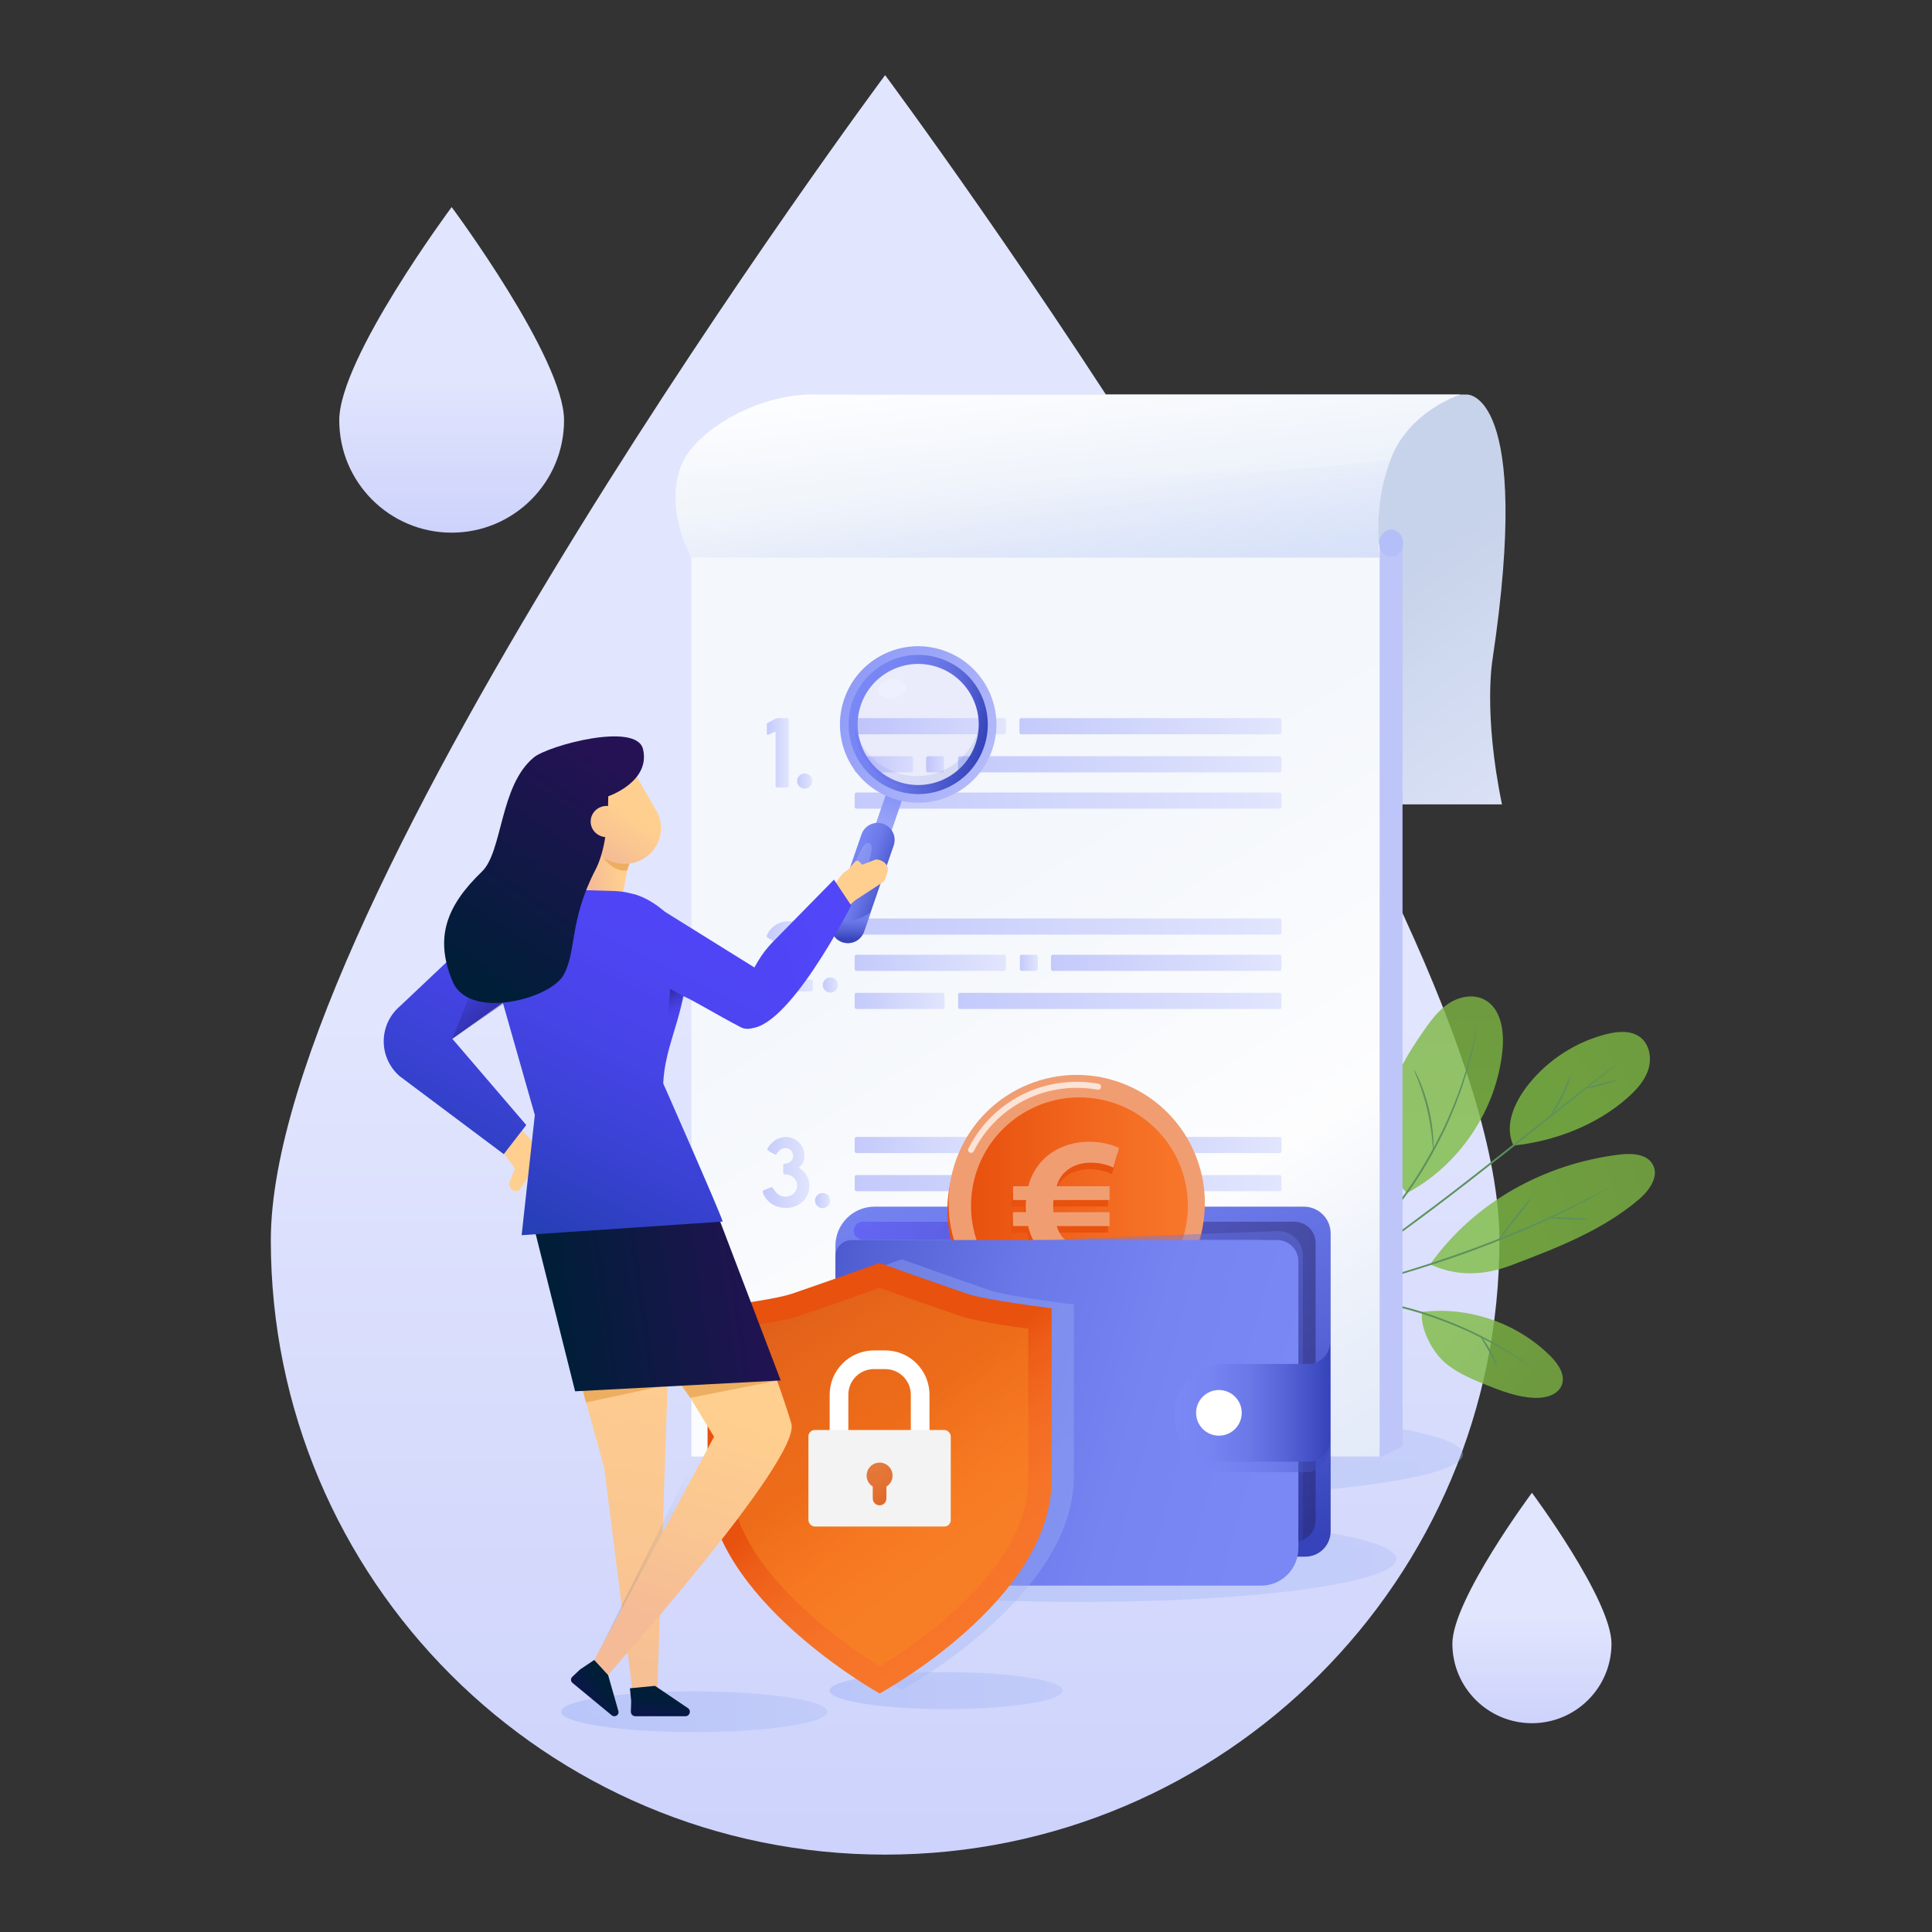 <?xml version="1.0" encoding="UTF-8"?>
<svg xmlns="http://www.w3.org/2000/svg" version="1.1" xmlns:xlink="http://www.w3.org/1999/xlink" viewBox="0 0 800 800">
  <rect x="0" y="0" width="800" height="800" fill="#333333" stroke="none"/>
  <!-- Generator: Adobe Illustrator 29.6.1, SVG Export Plug-In . SVG Version: 2.1.1 Build 9)  -->
  <defs>
    <style>
      .st0 {
        fill: url(#New_Gradient_Swatch_copy);
      }

      .st1 {
        fill: url(#Gradient_bez_nazwy_292);
      }

      .st2 {
        fill: url(#Gradient_bez_nazwy_348);
      }

      .st3 {
        fill: url(#linear-gradient2);
      }

      .st4 {
        fill: url(#linear-gradient36);
      }

      .st5 {
        fill: url(#linear-gradient39);
      }

      .st6 {
        fill: url(#linear-gradient34);
      }

      .st7 {
        fill: url(#Gradient_bez_nazwy_781);
      }

      .st8 {
        fill: #f19d72;
      }

      .st9 {
        opacity: .16;
      }

      .st9, .st10, .st11, .st12 {
        fill: #fff;
      }

      .st13 {
        fill: url(#Gradient_bez_nazwy_774);
      }

      .st13, .st14, .st15, .st16, .st17 {
        opacity: .35;
      }

      .st18 {
        fill: url(#linear-gradient10);
      }

      .st19 {
        fill: url(#linear-gradient32);
      }

      .st20 {
        fill: url(#Gradient_bez_nazwy_153);
      }

      .st21 {
        fill: url(#linear-gradient21);
      }

      .st22 {
        fill: url(#linear-gradient37);
      }

      .st23 {
        fill: url(#linear-gradient27);
      }

      .st24 {
        fill: url(#Gradient_bez_nazwy_783);
      }

      .st25 {
        fill: url(#Gradient_bez_nazwy_49);
      }

      .st26 {
        fill: url(#linear-gradient33);
      }

      .st26, .st27 {
        opacity: .44;
      }

      .st28 {
        fill: url(#linear-gradient26);
      }

      .st29 {
        fill: url(#linear-gradient1);
      }

      .st30 {
        opacity: .46;
      }

      .st31 {
        fill: url(#Gradient_bez_nazwy_78);
      }

      .st32 {
        fill: url(#linear-gradient9);
      }

      .st33 {
        fill: url(#Gradient_bez_nazwy_41);
      }

      .st34 {
        fill: url(#linear-gradient18);
      }

      .st35 {
        fill: url(#linear-gradient23);
      }

      .st36 {
        fill: url(#Gradient_bez_nazwy_26);
      }

      .st37 {
        fill: url(#Gradient_bez_nazwy_222);
      }

      .st38 {
        fill: url(#linear-gradient8);
      }

      .st39 {
        fill: url(#linear-gradient11);
      }

      .st40 {
        fill: #e8510e;
      }

      .st41 {
        fill: url(#Gradient_bez_nazwy_3481);
      }

      .st42 {
        fill: url(#Gradient_bez_nazwy_156);
      }

      .st43 {
        fill: url(#linear-gradient16);
      }

      .st44 {
        fill: url(#linear-gradient24);
      }

      .st45 {
        fill: url(#Gradient_bez_nazwy_293);
      }

      .st46 {
        fill: url(#linear-gradient30);
      }

      .st47 {
        fill: url(#linear-gradient28);
        opacity: .1;
      }

      .st48 {
        fill: url(#Gradient_bez_nazwy_9);
      }

      .st14 {
        fill: url(#Gradient_bez_nazwy_77);
      }

      .st49 {
        fill: url(#linear-gradient22);
      }

      .st50 {
        fill: url(#Gradient_bez_nazwy_3);
      }

      .st51 {
        fill: url(#Gradient_bez_nazwy_152);
        opacity: .47;
      }

      .st51, .st52 {
        isolation: isolate;
      }

      .st53 {
        fill: url(#linear-gradient29);
      }

      .st15 {
        fill: url(#Gradient_bez_nazwy_771);
      }

      .st54 {
        fill: url(#Gradient_bez_nazwy_784);
      }

      .st55 {
        fill: #bdc5f9;
      }

      .st56 {
        fill: url(#linear-gradient19);
      }

      .st57 {
        fill: url(#linear-gradient12);
      }

      .st58 {
        fill: url(#linear-gradient40);
      }

      .st59 {
        fill: url(#Gradient_bez_nazwy_291);
      }

      .st60 {
        fill: url(#linear-gradient7);
      }

      .st61 {
        fill: url(#linear-gradient20);
      }

      .st62 {
        fill: url(#linear-gradient4);
      }

      .st63 {
        fill: url(#linear-gradient31);
      }

      .st64 {
        fill: url(#Gradient_bez_nazwy_4);
      }

      .st16 {
        fill: url(#Gradient_bez_nazwy_772);
      }

      .st65 {
        fill: url(#Gradient_bez_nazwy_782);
      }

      .st66 {
        fill: url(#linear-gradient14);
      }

      .st67 {
        fill: url(#linear-gradient5);
      }

      .st68 {
        fill: #ffcf8f;
      }

      .st69 {
        fill: url(#linear-gradient3);
      }

      .st70 {
        fill: url(#linear-gradient38);
      }

      .st71 {
        fill: url(#linear-gradient25);
      }

      .st72 {
        fill: url(#Gradient_bez_nazwy_40);
      }

      .st73 {
        fill: #b4bef9;
      }

      .st74 {
        fill: url(#Gradient_bez_nazwy_31);
      }

      .st75 {
        fill: url(#Gradient_bez_nazwy_55);
        opacity: .18;
      }

      .st76 {
        fill: #7a88f6;
        opacity: .05;
      }

      .st77 {
        fill: url(#linear-gradient15);
      }

      .st78 {
        fill: url(#linear-gradient17);
      }

      .st79 {
        fill: url(#Gradient_bez_nazwy_30);
      }

      .st11 {
        opacity: .21;
      }

      .st80 {
        fill: url(#linear-gradient6);
      }

      .st12 {
        opacity: .71;
      }

      .st81 {
        fill: url(#Gradient_bez_nazwy_45);
      }

      .st27 {
        fill: url(#linear-gradient35);
      }

      .st82 {
        fill: url(#linear-gradient13);
      }

      .st83 {
        fill: #edae62;
      }

      .st84 {
        fill: url(#linear-gradient);
      }

      .st85 {
        fill: url(#Gradient_bez_nazwy_51);
      }

      .st86 {
        fill: #5c915d;
      }

      .st17 {
        fill: url(#Gradient_bez_nazwy_773);
        mix-blend-mode: multiply;
      }

      .st87 {
        fill: #f3f3f3;
      }

      .st88 {
        fill: url(#Gradient_bez_nazwy_29);
      }
    </style>
    <linearGradient id="linear-gradient" x1="366.51" y1="929.57" x2="366.51" y2="420.84" gradientUnits="userSpaceOnUse">
      <stop offset="0" stop-color="#c4cafb"/>
      <stop offset="1" stop-color="#e1e5fd"/>
    </linearGradient>
    <linearGradient id="linear-gradient1" x1="634.34" y1="734.46" x2="634.34" y2="668.59" xlink:href="#linear-gradient"/>
    <linearGradient id="linear-gradient2" x1="187.02" y1="250.12" x2="187.02" y2="157.05" xlink:href="#linear-gradient"/>
    <linearGradient id="Gradient_bez_nazwy_77" data-name="Gradient bez nazwy 77" x1="343.53" y1="700.04" x2="440.04" y2="700.04" gradientUnits="userSpaceOnUse">
      <stop offset="0" stop-color="#8ea6f2"/>
      <stop offset="1" stop-color="#a6b9f2"/>
    </linearGradient>
    <linearGradient id="Gradient_bez_nazwy_78" data-name="Gradient bez nazwy 78" x1="-7797.62" y1="3997.23" x2="-7601.69" y2="3896.85" gradientTransform="translate(1035.67 -8289.68) rotate(-114.27) scale(1 -1)" gradientUnits="userSpaceOnUse">
      <stop offset="0" stop-color="#7ebb42" stop-opacity=".8"/>
      <stop offset="0" stop-color="#7ebb42" stop-opacity=".8"/>
      <stop offset=".35" stop-color="#7cb143" stop-opacity=".8"/>
      <stop offset=".88" stop-color="#769745" stop-opacity=".8"/>
      <stop offset="1" stop-color="#759045" stop-opacity=".8"/>
    </linearGradient>
    <linearGradient id="Gradient_bez_nazwy_781" data-name="Gradient bez nazwy 78" x1="-7776.47" y1="4048.39" x2="-7632.68" y2="4052.75" xlink:href="#Gradient_bez_nazwy_78"/>
    <linearGradient id="Gradient_bez_nazwy_782" data-name="Gradient bez nazwy 78" x1="-7811.23" y1="3945.93" x2="-7770.13" y2="3696.92" xlink:href="#Gradient_bez_nazwy_78"/>
    <linearGradient id="Gradient_bez_nazwy_783" data-name="Gradient bez nazwy 78" x1="-7850.79" y1="3988.2" x2="-7880.6" y2="3749.08" xlink:href="#Gradient_bez_nazwy_78"/>
    <linearGradient id="Gradient_bez_nazwy_784" data-name="Gradient bez nazwy 78" x1="-7881.18" y1="4026.52" x2="-8017.2" y2="3959.28" xlink:href="#Gradient_bez_nazwy_78"/>
    <linearGradient id="Gradient_bez_nazwy_4" data-name="Gradient bez nazwy 4" x1="-7847.06" y1="4123.51" x2="-7839.92" y2="4029.66" gradientTransform="translate(1035.67 -8289.68) rotate(-114.27) scale(1 -1)" gradientUnits="userSpaceOnUse">
      <stop offset=".08" stop-color="#08223a"/>
      <stop offset=".29" stop-color="#07243c"/>
      <stop offset=".43" stop-color="#072d45"/>
      <stop offset=".55" stop-color="#063c55"/>
      <stop offset=".66" stop-color="#05516a"/>
      <stop offset=".76" stop-color="#046c86"/>
      <stop offset=".86" stop-color="#028da8"/>
      <stop offset=".95" stop-color="#01b4d0"/>
      <stop offset="1" stop-color="#00cce9"/>
    </linearGradient>
    <linearGradient id="Gradient_bez_nazwy_41" data-name="Gradient bez nazwy 4" x1="-7846.92" y1="4121.58" x2="-7840.05" y2="4031.32" xlink:href="#Gradient_bez_nazwy_4"/>
    <linearGradient id="Gradient_bez_nazwy_771" data-name="Gradient bez nazwy 77" x1="343.74" y1="602.18" x2="605.8" y2="602.18" xlink:href="#Gradient_bez_nazwy_77"/>
    <linearGradient id="Gradient_bez_nazwy_31" data-name="Gradient bez nazwy 31" x1="598.81" y1="3113.91" x2="469.12" y2="2931.02" gradientTransform="translate(1055.26 3332) rotate(-180)" gradientUnits="userSpaceOnUse">
      <stop offset=".39" stop-color="#c7d3ea"/>
      <stop offset="1" stop-color="#e1e6fa"/>
    </linearGradient>
    <linearGradient id="Gradient_bez_nazwy_30" data-name="Gradient bez nazwy 30" x1="446.41" y1="698.55" x2="655.32" y2="368.55" gradientTransform="translate(1055.26) rotate(-180) scale(1 -1)" gradientUnits="userSpaceOnUse">
      <stop offset="0" stop-color="#dde6f8"/>
      <stop offset=".21" stop-color="#e0e8f8"/>
      <stop offset=".42" stop-color="#ecf1fa"/>
      <stop offset=".59" stop-color="#fdfdfe"/>
      <stop offset=".94" stop-color="#f5f8fc"/>
      <stop offset="1" stop-color="#f4f7fc"/>
    </linearGradient>
    <linearGradient id="Gradient_bez_nazwy_3" data-name="Gradient bez nazwy 3" x1="608.55" y1="3108.27" x2="619.96" y2="3205.21" gradientTransform="translate(1055.26 3332) rotate(-180)" gradientUnits="userSpaceOnUse">
      <stop offset="0" stop-color="#e8eff9"/>
      <stop offset=".82" stop-color="#fff"/>
    </linearGradient>
    <linearGradient id="Gradient_bez_nazwy_152" data-name="Gradient bez nazwy 152" x1="604.48" y1="2973.01" x2="629.61" y2="3147.23" gradientTransform="translate(1055.26 3332) rotate(-180)" gradientUnits="userSpaceOnUse">
      <stop offset="0" stop-color="#4370f1" stop-opacity=".3"/>
      <stop offset=".85" stop-color="#e6eafb"/>
      <stop offset=".96" stop-color="#f3f7fc"/>
    </linearGradient>
    <linearGradient id="linear-gradient3" x1="422.71" y1="311.71" x2="431.83" y2="311.71" gradientTransform="translate(-105.17)" xlink:href="#linear-gradient"/>
    <linearGradient id="linear-gradient4" x1="435.25" y1="323.42" x2="441.5" y2="323.42" gradientTransform="translate(-105.17)" xlink:href="#linear-gradient"/>
    <linearGradient id="linear-gradient5" x1="422.14" y1="396" x2="441.74" y2="396" gradientTransform="translate(-105.17)" xlink:href="#linear-gradient"/>
    <linearGradient id="linear-gradient6" x1="445.88" y1="407.87" x2="452.13" y2="407.87" gradientTransform="translate(-105.17)" xlink:href="#linear-gradient"/>
    <linearGradient id="linear-gradient7" x1="421.02" y1="485.48" x2="440.35" y2="485.48" gradientTransform="translate(-105.17)" xlink:href="#linear-gradient"/>
    <linearGradient id="linear-gradient8" x1="442.67" y1="497.12" x2="448.92" y2="497.12" gradientTransform="translate(-105.17)" xlink:href="#linear-gradient"/>
    <linearGradient id="linear-gradient9" x1="459.09" y1="300.7" x2="521.68" y2="300.7" gradientTransform="translate(-105.17)" xlink:href="#linear-gradient"/>
    <linearGradient id="linear-gradient10" x1="527.31" y1="300.7" x2="635.78" y2="300.7" gradientTransform="translate(-105.17)" xlink:href="#linear-gradient"/>
    <linearGradient id="linear-gradient11" x1="501.89" y1="316.48" x2="635.78" y2="316.48" gradientTransform="translate(-105.17)" xlink:href="#linear-gradient"/>
    <linearGradient id="linear-gradient12" x1="459.09" y1="331.49" x2="635.78" y2="331.49" gradientTransform="translate(-105.17)" xlink:href="#linear-gradient"/>
    <linearGradient id="linear-gradient13" x1="459.09" y1="316.48" x2="483.22" y2="316.48" gradientTransform="translate(-105.17)" xlink:href="#linear-gradient"/>
    <linearGradient id="linear-gradient14" x1="488.67" y1="316.48" x2="496.09" y2="316.48" gradientTransform="translate(-105.17)" xlink:href="#linear-gradient"/>
    <linearGradient id="linear-gradient15" x1="501.89" y1="414.45" x2="635.78" y2="414.45" gradientTransform="translate(-105.17)" xlink:href="#linear-gradient"/>
    <linearGradient id="linear-gradient16" x1="459.09" y1="414.45" x2="496.26" y2="414.45" gradientTransform="translate(-105.17)" xlink:href="#linear-gradient"/>
    <linearGradient id="linear-gradient17" x1="459.09" y1="398.68" x2="521.68" y2="398.68" gradientTransform="translate(-105.17)" xlink:href="#linear-gradient"/>
    <linearGradient id="linear-gradient18" x1="459.09" y1="383.67" x2="635.78" y2="383.67" gradientTransform="translate(-105.17)" xlink:href="#linear-gradient"/>
    <linearGradient id="linear-gradient19" x1="540.36" y1="398.68" x2="635.78" y2="398.68" gradientTransform="translate(-105.17)" xlink:href="#linear-gradient"/>
    <linearGradient id="linear-gradient20" x1="527.49" y1="398.68" x2="534.91" y2="398.68" gradientTransform="translate(-105.17)" xlink:href="#linear-gradient"/>
    <linearGradient id="linear-gradient21" x1="501.89" y1="505.31" x2="635.78" y2="505.31" gradientTransform="translate(-105.17)" xlink:href="#linear-gradient"/>
    <linearGradient id="linear-gradient22" x1="459.09" y1="505.31" x2="496.26" y2="505.31" gradientTransform="translate(-105.17)" xlink:href="#linear-gradient"/>
    <linearGradient id="linear-gradient23" x1="459.09" y1="474.13" x2="521.68" y2="474.13" gradientTransform="translate(-105.17)" xlink:href="#linear-gradient"/>
    <linearGradient id="linear-gradient24" x1="459.09" y1="489.92" x2="635.78" y2="489.92" gradientTransform="translate(-105.17)" xlink:href="#linear-gradient"/>
    <linearGradient id="linear-gradient25" x1="540.36" y1="474.13" x2="635.78" y2="474.13" gradientTransform="translate(-105.17)" xlink:href="#linear-gradient"/>
    <linearGradient id="linear-gradient26" x1="527.49" y1="474.13" x2="534.91" y2="474.13" gradientTransform="translate(-105.17)" xlink:href="#linear-gradient"/>
    <linearGradient id="Gradient_bez_nazwy_26" data-name="Gradient bez nazwy 26" x1="426.84" y1="349.02" x2="335.83" y2="291.52" gradientTransform="translate(-6.04 8.31) rotate(-1.26)" gradientUnits="userSpaceOnUse">
      <stop offset="0" stop-color="#c4cafb"/>
      <stop offset="1" stop-color="#8b97f7"/>
    </linearGradient>
    <linearGradient id="linear-gradient27" x1="342.24" y1="320.58" x2="399.86" y2="320.58" gradientTransform="translate(133.9 -124.02) rotate(19.02)" gradientUnits="userSpaceOnUse">
      <stop offset="0" stop-color="#7a88f6"/>
      <stop offset=".24" stop-color="#7684f2"/>
      <stop offset=".48" stop-color="#6a78e8"/>
      <stop offset=".72" stop-color="#5663d6"/>
      <stop offset=".96" stop-color="#3a48be"/>
      <stop offset="1" stop-color="#3643ba"/>
    </linearGradient>
    <linearGradient id="linear-gradient28" x1="346.04" y1="327.19" x2="397.48" y2="327.19" gradientTransform="translate(133.9 -124.02) rotate(19.02)" gradientUnits="userSpaceOnUse">
      <stop offset="0" stop-color="#5246f9"/>
      <stop offset=".19" stop-color="#4f45f5"/>
      <stop offset=".39" stop-color="#4744e8"/>
      <stop offset=".58" stop-color="#3a42d4"/>
      <stop offset=".78" stop-color="#283fb8"/>
      <stop offset=".97" stop-color="#113c95"/>
      <stop offset="1" stop-color="#0e3c8f"/>
    </linearGradient>
    <linearGradient id="Gradient_bez_nazwy_49" data-name="Gradient bez nazwy 49" x1="370.55" y1="354.14" x2="372.65" y2="395.29" gradientTransform="translate(133.9 -124.02) rotate(19.02)" gradientUnits="userSpaceOnUse">
      <stop offset="0" stop-color="#8b97f7"/>
      <stop offset=".99" stop-color="#c4cafb"/>
    </linearGradient>
    <linearGradient id="linear-gradient29" x1="359.11" y1="389.68" x2="383.44" y2="390.58" xlink:href="#linear-gradient27"/>
    <linearGradient id="linear-gradient30" x1="369" y1="399.86" x2="373.5" y2="413.98" xlink:href="#linear-gradient27"/>
    <linearGradient id="Gradient_bez_nazwy_772" data-name="Gradient bez nazwy 77" x1="316.17" y1="645.58" x2="578.22" y2="645.58" xlink:href="#Gradient_bez_nazwy_77"/>
    <linearGradient id="linear-gradient31" x1="385.9" y1="408.39" x2="483.38" y2="660.26" gradientTransform="matrix(1,0,0,1,0,0)" xlink:href="#linear-gradient27"/>
    <linearGradient id="New_Gradient_Swatch_copy" data-name="New Gradient Swatch copy" x1="353.53" y1="572.12" x2="544.77" y2="572.12" gradientUnits="userSpaceOnUse">
      <stop offset="0" stop-color="#5246f9"/>
      <stop offset="1" stop-color="#231f5b"/>
    </linearGradient>
    <linearGradient id="linear-gradient32" x1="402.1" y1="499.33" x2="491.91" y2="499.33" gradientTransform="translate(880.22 -12) rotate(82.11)" gradientUnits="userSpaceOnUse">
      <stop offset="0" stop-color="#e8510e"/>
      <stop offset=".51" stop-color="#f1661e"/>
      <stop offset="1" stop-color="#f8772b"/>
    </linearGradient>
    <linearGradient id="linear-gradient33" x1="381.12" y1="416.68" x2="474.84" y2="658.84" gradientTransform="matrix(1,0,0,1,0,0)" xlink:href="#linear-gradient27"/>
    <linearGradient id="linear-gradient34" x1="526.49" y1="608.01" x2="285.21" y2="540.25" gradientTransform="matrix(1,0,0,1,0,0)" xlink:href="#linear-gradient27"/>
    <linearGradient id="linear-gradient35" x1="486.33" y1="583.55" x2="550.76" y2="583.55" gradientTransform="matrix(1,0,0,1,0,0)" xlink:href="#linear-gradient27"/>
    <linearGradient id="linear-gradient36" x1="486.33" y1="580.46" x2="550.76" y2="580.46" gradientTransform="matrix(1,0,0,1,0,0)" xlink:href="#linear-gradient27"/>
    <linearGradient id="linear-gradient37" x1="419.47" y1="2228.34" x2="323.18" y2="2420.93" gradientTransform="translate(1738.21 -1404.91) rotate(48.37)" xlink:href="#linear-gradient28"/>
    <linearGradient id="Gradient_bez_nazwy_773" data-name="Gradient bez nazwy 77" x1="-2.32" y1="-197.74" x2="592.79" y2="1037.32" xlink:href="#Gradient_bez_nazwy_77"/>
    <linearGradient id="Gradient_bez_nazwy_153" data-name="Gradient bez nazwy 153" x1="366.39" y1="590.38" x2="428.89" y2="671.63" gradientUnits="userSpaceOnUse">
      <stop offset="0" stop-color="#e8510e"/>
      <stop offset=".12" stop-color="#ed5d17"/>
      <stop offset=".34" stop-color="#f36b22"/>
      <stop offset=".59" stop-color="#f67429"/>
      <stop offset="1" stop-color="#f8772b"/>
    </linearGradient>
    <linearGradient id="Gradient_bez_nazwy_156" data-name="Gradient bez nazwy 156" x1="388.12" y1="625.25" x2="305.3" y2="499.2" gradientUnits="userSpaceOnUse">
      <stop offset="0" stop-color="#fa8821" stop-opacity=".5"/>
      <stop offset=".26" stop-color="#f17b1f" stop-opacity=".64"/>
      <stop offset=".8" stop-color="#db5b1b" stop-opacity=".99"/>
      <stop offset=".81" stop-color="#db5b1b"/>
    </linearGradient>
    <linearGradient id="Gradient_bez_nazwy_222" data-name="Gradient bez nazwy 222" x1="328.03" y1="537.71" x2="385.06" y2="656.07" gradientUnits="userSpaceOnUse">
      <stop offset="0" stop-color="#f48020" stop-opacity=".5"/>
      <stop offset=".25" stop-color="#ed761e" stop-opacity=".63"/>
      <stop offset=".78" stop-color="#dc5c1b" stop-opacity=".98"/>
      <stop offset=".81" stop-color="#db5b1b"/>
    </linearGradient>
    <linearGradient id="Gradient_bez_nazwy_29" data-name="Gradient bez nazwy 29" x1="244.32" y1="361.72" x2="257.17" y2="359.82" gradientUnits="userSpaceOnUse">
      <stop offset="0" stop-color="#f5bb96"/>
      <stop offset=".47" stop-color="#fac691"/>
      <stop offset="1" stop-color="#ffcf8f"/>
    </linearGradient>
    <linearGradient id="Gradient_bez_nazwy_291" data-name="Gradient bez nazwy 29" x1="248.27" y1="353.2" x2="259.56" y2="336.05" xlink:href="#Gradient_bez_nazwy_29"/>
    <linearGradient id="Gradient_bez_nazwy_774" data-name="Gradient bez nazwy 77" x1="232.36" y1="708.79" x2="342.61" y2="708.79" xlink:href="#Gradient_bez_nazwy_77"/>
    <linearGradient id="Gradient_bez_nazwy_292" data-name="Gradient bez nazwy 29" x1="846.07" y1="703.8" x2="891.86" y2="516.7" gradientTransform="translate(-664.31 75.34) rotate(-3.57)" xlink:href="#Gradient_bez_nazwy_29"/>
    <linearGradient id="Gradient_bez_nazwy_348" data-name="Gradient bez nazwy 348" x1="945.24" y1="677.71" x2="948.8" y2="661.42" gradientTransform="translate(-734.99 133.25) rotate(-5.6)" gradientUnits="userSpaceOnUse">
      <stop offset="0" stop-color="#101254"/>
      <stop offset=".77" stop-color="#001e38"/>
    </linearGradient>
    <linearGradient id="Gradient_bez_nazwy_3481" data-name="Gradient bez nazwy 348" x1="-346.21" y1="1531.09" x2="-342.62" y2="1514.65" gradientTransform="translate(1465.47 -274.5) rotate(38.56)" xlink:href="#Gradient_bez_nazwy_348"/>
    <linearGradient id="Gradient_bez_nazwy_55" data-name="Gradient bez nazwy 55" x1="231.93" y1="684.25" x2="285.96" y2="537.43" gradientUnits="userSpaceOnUse">
      <stop offset="0" stop-color="#2d346a"/>
      <stop offset=".09" stop-color="#2d366d" stop-opacity=".94"/>
      <stop offset=".22" stop-color="#2d3d78" stop-opacity=".76"/>
      <stop offset=".37" stop-color="#2d4989" stop-opacity=".47"/>
      <stop offset=".55" stop-color="#2d59a2" stop-opacity=".07"/>
      <stop offset=".57" stop-color="#2d5ca6" stop-opacity="0"/>
    </linearGradient>
    <linearGradient id="Gradient_bez_nazwy_293" data-name="Gradient bez nazwy 29" x1="1582.85" y1="623.82" x2="1547" y2="541.54" gradientTransform="translate(1763.47 -111.84) rotate(174.4) scale(1 -1)" xlink:href="#Gradient_bez_nazwy_29"/>
    <linearGradient id="Gradient_bez_nazwy_9" data-name="Gradient bez nazwy 9" x1="331.17" y1="525.41" x2="190.02" y2="545.39" gradientUnits="userSpaceOnUse">
      <stop offset=".07" stop-color="#241254"/>
      <stop offset=".72" stop-color="#001e38"/>
    </linearGradient>
    <linearGradient id="linear-gradient38" x1="246.19" y1="330.68" x2="149.9" y2="523.26" gradientTransform="matrix(1,0,0,1,0,0)" xlink:href="#linear-gradient28"/>
    <linearGradient id="Gradient_bez_nazwy_51" data-name="Gradient bez nazwy 51" x1="-54.55" y1="551.93" x2="-92.6" y2="523.19" gradientTransform="translate(349.45 -113.12) rotate(7.6)" gradientUnits="userSpaceOnUse">
      <stop offset=".08" stop-color="#1b1464"/>
      <stop offset=".1" stop-color="#1b1464" stop-opacity=".6"/>
      <stop offset=".31" stop-color="#1b1464" stop-opacity=".48"/>
      <stop offset=".34" stop-color="#1b1464" stop-opacity=".44"/>
      <stop offset=".58" stop-color="#1b1464" stop-opacity=".2"/>
      <stop offset=".81" stop-color="#1b1464" stop-opacity=".05"/>
      <stop offset="1" stop-color="#1b1464" stop-opacity="0"/>
    </linearGradient>
    <linearGradient id="linear-gradient39" x1="296.67" y1="355.92" x2="200.38" y2="548.5" gradientTransform="matrix(1,0,0,1,0,0)" xlink:href="#linear-gradient28"/>
    <linearGradient id="Gradient_bez_nazwy_45" data-name="Gradient bez nazwy 45" x1="264.21" y1="399.83" x2="276.08" y2="422.98" gradientUnits="userSpaceOnUse">
      <stop offset=".02" stop-color="#1b1464"/>
      <stop offset=".27" stop-color="#1b1464"/>
      <stop offset=".3" stop-color="#1b1464" stop-opacity=".9"/>
      <stop offset=".37" stop-color="#1b1464" stop-opacity=".73"/>
      <stop offset=".46" stop-color="#1b1464" stop-opacity=".63"/>
      <stop offset=".56" stop-color="#1b1464" stop-opacity=".6"/>
      <stop offset=".63" stop-color="#1b1464" stop-opacity=".44"/>
      <stop offset=".77" stop-color="#1b1464" stop-opacity=".2"/>
      <stop offset=".89" stop-color="#1b1464" stop-opacity=".05"/>
      <stop offset="1" stop-color="#1b1464" stop-opacity="0"/>
    </linearGradient>
    <linearGradient id="linear-gradient40" x1="304.59" y1="359.91" x2="208.41" y2="552.28" gradientTransform="matrix(1,0,0,1,0,0)" xlink:href="#linear-gradient28"/>
    <linearGradient id="Gradient_bez_nazwy_40" data-name="Gradient bez nazwy 40" x1="260.63" y1="308.82" x2="170" y2="441.68" gradientUnits="userSpaceOnUse">
      <stop offset=".07" stop-color="#241254"/>
      <stop offset=".72" stop-color="#001e38"/>
      <stop offset=".84" stop-color="#001e38"/>
    </linearGradient>
  </defs>
  <g class="st52">
    <g id="Warstwa_1">
      <path class="st84" d="M620.88,513.59c0,140.48-113.88,254.37-254.37,254.37s-254.37-113.88-254.37-254.37S366.51,31.11,366.51,31.11c0,0,254.37,342,254.37,482.48Z"/>
      <path class="st29" d="M667.28,680.6c0,18.19-14.75,32.94-32.94,32.94s-32.94-14.75-32.94-32.94,32.94-62.47,32.94-62.47c0,0,32.94,44.28,32.94,62.47Z"/>
      <path class="st3" d="M233.56,174.02c0,25.7-20.84,46.54-46.54,46.54s-46.54-20.84-46.54-46.54,46.54-88.27,46.54-88.27c0,0,46.54,62.57,46.54,88.27Z"/>
      <ellipse class="st14" cx="391.79" cy="700.04" rx="48.26" ry="7.66"/>
      <g>
        <g>
          <path class="st31" d="M582.54,494.05c-8.23-8.67-11.07-23.54-8.62-35.24,2.46-11.7,8.81-22.19,15.62-32.01,2.91-4.19,6.01-8.41,10.26-11.23,4.25-2.83,9.91-4.04,14.51-1.83,7.15,3.43,8.61,12.97,7.86,20.87-2.33,24.71-17.73,47.8-39.64,59.45"/>
          <path class="st7" d="M552.93,494.11c-10.94-2.5-19.36-11.48-24.44-21.49-5.08-10.01-6.81-21.38-7.45-32.58-.23-4.06-.12-8.68,2.86-11.45,2.26-2.1,5.71-2.54,8.68-1.74,2.98.8,5.54,2.69,7.81,4.78,8.24,7.6,13.29,18.28,15.18,29.33,1.9,11.05.06,22.28-2.65,33.15"/>
          <path class="st65" d="M626.69,474.33c-4.01-8.44.54-18.25,6.4-25.53,8.11-10.08,19.57-17.43,32.12-20.59,4.7-1.18,10.14-1.65,13.99,1.3,3.91,3,4.83,8.78,3.3,13.47-1.53,4.69-5.04,8.45-8.73,11.71-12.73,11.24-30.18,17.92-47.08,19.65"/>
          <path class="st24" d="M592.19,523.55c18.17-25.67,47.32-41.73,78.54-45.48,5.06-.61,11.33-.27,13.71,4.24,2.64,4.99-1.63,10.8-5.94,14.45-15.12,12.81-34.05,20.07-52.58,27.1-11.42,4.33-22.63,4.8-33.73-.31"/>
          <path class="st54" d="M588.84,543.24c19.3-2.37,39.54,4.62,53.26,18.39,3.19,3.2,6.23,7.73,4.58,11.94-1.62,4.13-6.85,5.44-11.28,5.26-7.16-.29-13.99-2.92-20.62-5.62-6.03-2.46-12.16-5.07-16.99-9.44-4.83-4.37-9.94-14.09-8.94-20.52"/>
          <path class="st86" d="M611.74,424.56s-.05.12-.11.36c-.07.28-.15.63-.25,1.06-.22.99-.52,2.35-.9,4.07-.19.89-.4,1.87-.63,2.94-.26,1.07-.59,2.22-.92,3.46-.69,2.47-1.35,5.33-2.42,8.38-.5,1.54-1.02,3.15-1.57,4.83-.55,1.68-1.27,3.37-1.93,5.15-1.28,3.58-2.99,7.27-4.71,11.18-3.67,7.72-8.18,15.98-13.66,24.18-5.56,8.16-11.53,15.44-17.31,21.73-2.98,3.06-5.76,6.03-8.6,8.56-1.4,1.28-2.71,2.58-4.05,3.72-1.35,1.13-2.65,2.22-3.89,3.26-2.43,2.14-4.83,3.81-6.87,5.38-1.03.77-1.97,1.51-2.87,2.15-.91.61-1.74,1.18-2.49,1.69-1.45,1-2.6,1.79-3.44,2.36-.36.26-.65.46-.88.63-.2.15-.29.23-.29.24,0,.01.12-.05.33-.17.25-.15.55-.34.92-.57.85-.55,2.03-1.3,3.52-2.25.77-.5,1.61-1.04,2.53-1.64.91-.62,1.86-1.35,2.91-2.1,2.06-1.54,4.49-3.19,6.96-5.31,1.25-1.03,2.57-2.11,3.93-3.23,1.36-1.13,2.68-2.42,4.1-3.7,2.87-2.52,5.68-5.48,8.68-8.54,5.84-6.29,11.85-13.59,17.43-21.78,5.5-8.24,10.02-16.55,13.67-24.31,1.71-3.93,3.41-7.64,4.67-11.25.65-1.79,1.35-3.5,1.9-5.18.53-1.69,1.04-3.31,1.53-4.86,1.04-3.07,1.66-5.95,2.32-8.44.31-1.25.63-2.41.86-3.48.21-1.08.4-2.07.57-2.96.32-1.74.58-3.11.77-4.1.07-.43.13-.79.18-1.07.04-.24.05-.37.04-.37Z"/>
          <path class="st86" d="M534.55,436.23s.19.33.62.92c.41.6,1.09,1.43,1.85,2.57,1.59,2.24,3.75,5.59,6.03,9.93,4.57,8.63,9.22,21.73,9.65,36.74.44,15.01-3.42,28.37-7.49,37.25-2.02,4.47-3.98,7.94-5.43,10.27-.69,1.19-1.32,2.05-1.69,2.67-.39.61-.58.94-.56.96.02.02.26-.28.69-.87.42-.59,1.08-1.44,1.82-2.6,1.54-2.29,3.58-5.73,5.67-10.21,4.21-8.88,8.2-22.33,7.75-37.49-.44-15.15-5.21-28.35-9.94-36.96-2.35-4.34-4.59-7.66-6.26-9.86-.8-1.12-1.52-1.92-1.97-2.49-.46-.56-.71-.84-.73-.83Z"/>
          <path class="st86" d="M671.59,438.97s-.13.07-.36.23c-.26.19-.59.43-1.01.73-.92.69-2.2,1.65-3.82,2.87-3.32,2.5-8.07,6.18-13.92,10.75-11.72,9.13-27.74,21.95-45.63,35.85-8.96,6.94-17.57,13.44-25.48,19.27-7.93,5.79-15.12,10.93-21.26,15.1-3.04,2.13-5.85,3.96-8.3,5.6-2.44,1.65-4.57,3.04-6.32,4.15-1.7,1.11-3.04,1.99-4,2.61-.42.29-.76.52-1.03.7-.23.16-.34.25-.34.26,0,.01.14-.05.38-.19.28-.16.63-.37,1.07-.63.98-.6,2.35-1.43,4.08-2.49,1.77-1.08,3.93-2.43,6.4-4.05,2.47-1.61,5.31-3.42,8.37-5.52,6.18-4.12,13.42-9.22,21.37-14.98,7.93-5.8,16.56-12.29,25.53-19.23,17.9-13.9,33.87-26.79,45.5-36.03,5.78-4.59,10.48-8.32,13.77-10.94,1.59-1.27,2.84-2.27,3.74-2.98.4-.33.71-.59.96-.79.21-.18.32-.28.31-.29Z"/>
          <path class="st86" d="M542.59,537.27s.12,0,.34-.04c.27-.05.59-.12.98-.2.92-.2,2.18-.48,3.76-.84,3.27-.73,7.98-1.87,13.77-3.37,11.59-2.99,27.52-7.51,44.74-13.64,8.6-3.09,16.7-6.3,23.99-9.39,7.27-3.14,13.75-6.13,19.1-8.82,2.7-1.3,5.08-2.59,7.19-3.68,2.12-1.09,3.91-2.08,5.36-2.91,1.41-.8,2.53-1.44,3.35-1.9.35-.21.63-.37.86-.51.19-.12.29-.19.28-.2,0-.01-.11.03-.32.13-.24.12-.54.27-.9.45-.84.44-1.98,1.03-3.42,1.78-1.48.79-3.29,1.74-5.42,2.79-2.13,1.06-4.52,2.31-7.23,3.58-5.38,2.62-11.86,5.56-19.14,8.66-7.29,3.05-15.38,6.24-23.98,9.32-17.19,6.12-33.08,10.72-44.63,13.84-5.78,1.56-10.46,2.78-13.71,3.6-1.57.41-2.82.73-3.73.97-.39.11-.7.2-.97.27-.22.07-.33.11-.32.12Z"/>
          <path class="st86" d="M538.96,537.61s.36.02,1.02,0c.74-.04,1.71-.1,2.92-.16.64-.04,1.34-.08,2.1-.13.78,0,1.61,0,2.51,0,.9,0,1.87-.01,2.88-.02,1.02,0,2.1.09,3.23.14,1.13.06,2.32.12,3.55.18,1.23.13,2.51.26,3.83.4,2.66.2,5.45.76,8.42,1.17,5.89,1.09,12.3,2.6,18.91,4.63,6.59,2.09,12.73,4.49,18.23,6.89,2.7,1.29,5.32,2.41,7.67,3.68,1.18.61,2.33,1.2,3.43,1.76,1.08.61,2.11,1.19,3.1,1.74,1.99,1.08,3.74,2.16,5.26,3.11,1.54.93,2.86,1.76,3.9,2.48,1.01.66,1.82,1.2,2.44,1.61.56.36.87.54.88.52.02-.02-.26-.24-.79-.64-.6-.44-1.39-1.01-2.36-1.73-1.02-.76-2.31-1.63-3.84-2.59-1.51-.99-3.24-2.1-5.22-3.22-.99-.57-2.02-1.17-3.09-1.79-1.1-.58-2.24-1.18-3.42-1.81-2.34-1.29-4.97-2.44-7.67-3.75-5.5-2.44-11.66-4.87-18.28-6.97-6.64-2.04-13.09-3.54-19.02-4.6-2.98-.4-5.8-.93-8.47-1.11-1.33-.12-2.62-.24-3.86-.36-1.24-.05-2.43-.09-3.57-.14-1.14-.03-2.22-.11-3.24-.08-1.02.03-1.99.05-2.9.08-.9.03-1.74.05-2.52.07-.76.07-1.47.14-2.11.19-1.2.13-2.17.23-2.91.31-.66.08-1.01.13-1.01.16Z"/>
          <path class="st86" d="M585.5,442.88c-.11.05.69,1.81,1.8,4.71,1.12,2.9,2.51,6.96,3.62,11.56,1.1,4.6,1.71,8.85,2.03,11.94.32,3.09.42,5.01.53,5.01.05,0,.08-.48.1-1.36.02-.87-.01-2.14-.11-3.7-.19-3.12-.72-7.43-1.83-12.07-1.12-4.65-2.6-8.72-3.86-11.59-.63-1.43-1.17-2.57-1.59-3.34-.41-.77-.66-1.19-.71-1.16Z"/>
          <path class="st86" d="M527.04,456.05c-.01.25,5.46-.24,11.71,1.91,6.28,2.07,10.34,5.77,10.48,5.56.06-.06-.87-1.06-2.64-2.36-1.76-1.3-4.42-2.83-7.61-3.91-3.19-1.07-6.23-1.46-8.42-1.49-2.2-.03-3.54.2-3.53.29Z"/>
          <path class="st86" d="M650.35,445.41c-.21-.07-1.65,3.8-3.93,8.34-2.26,4.55-4.48,8.03-4.3,8.15.16.11,2.68-3.21,4.97-7.82,2.3-4.59,3.44-8.62,3.26-8.67Z"/>
          <path class="st86" d="M669.46,447.35c-.05-.2-2.89.36-6.33,1.26-3.44.9-6.19,1.79-6.14,1.99.05.2,2.89-.36,6.33-1.26,3.44-.9,6.19-1.79,6.14-1.99Z"/>
          <path class="st86" d="M634.16,495.96c-.16-.13-3.31,3.58-7.03,8.29-3.72,4.71-6.6,8.62-6.44,8.75.16.13,3.31-3.58,7.03-8.29,3.72-4.7,6.6-8.62,6.44-8.75Z"/>
          <path class="st86" d="M657.6,504.85c0-.21-3.62-.51-8.1-.69-4.48-.17-8.12-.14-8.13.07,0,.21,3.62.51,8.1.69,4.48.17,8.12.14,8.12-.07Z"/>
          <path class="st86" d="M613.1,553.51c-.18.13,1.69,2.76,3.55,6.25,1.88,3.48,3.06,6.48,3.27,6.4.19-.06-.69-3.22-2.61-6.76-1.9-3.55-4.06-6.02-4.21-5.89Z"/>
        </g>
        <g>
          <path class="st64" d="M552.43,550.49l-36.26,10.48c-2.4.69-4.7-.06-5.48-1.78l-6.5-14.41c-.79-1.76.22-4.02,2.39-5.35l32.03-19.55,13.8,30.61Z"/>
          <polygon class="st33" points="540.65 553.89 528.22 526.33 538.63 519.87 552.43 550.49 540.65 553.89"/>
        </g>
      </g>
      <ellipse class="st15" cx="474.77" cy="602.18" rx="131.03" ry="17.73"/>
      <g>
        <path class="st74" d="M607.4,163.37s27.28-1.53,10.62,109.69c0,0-3.93,21.99,3.92,60.02h-277.64s9.04-169.7,9.04-169.7h254.06Z"/>
        <polygon class="st55" points="580.76 225.1 580.76 598.95 571.99 603.12 290.9 603.12 290.9 225.1 580.76 225.1"/>
        <rect class="st79" x="286.29" y="225.1" width="284.99" height="378.02"/>
        <path class="st50" d="M286.29,230.9h284.99c-1.58-18.16.41-29.77,4.6-40.83,7.63-20.09,28.94-26.71,28.94-26.71h-268.77c-22.94,0-49.76,15.54-54.61,31-.18.58-.35,1.16-.49,1.74-4.6,17.68,5.14,34.47,5.33,34.79h0Z"/>
        <path class="st51" d="M286.29,230.9h284.99c-1.58-18.16.8-31.35,4.6-40.83-29.12,4.49-86.5,7.38-163.71,8.85-53.71,1.02-104.18-.25-131.22-2.82-4.6,17.68,5.14,34.47,5.33,34.79h0Z"/>
        <ellipse class="st73" cx="576.04" cy="224.93" rx="4.96" ry="5.63"/>
      </g>
      <g>
        <g>
          <path class="st69" d="M325.84,326.05h-3.93c-.51,0-.77-.25-.77-.75v-22.43l-2.94,1.37c-.12.04-.21.06-.29.06-.19,0-.31-.1-.35-.31l-.02-3.85c-.04-.45.12-.74.48-.87l2.73-1.45c.6-.31,1.16-.47,1.66-.47h3.65c.39,0,.58.23.58.67v27.23c0,.53-.27.79-.81.79h0Z"/>
          <path class="st62" d="M333.19,326.54c-.86,0-1.59-.31-2.19-.93-.62-.59-.93-1.32-.93-2.19s.31-1.6.93-2.22c.58-.6,1.31-.91,2.19-.91s1.64.3,2.24.91.89,1.33.89,2.22-.3,1.59-.89,2.19-1.37.93-2.24.93Z"/>
        </g>
        <g>
          <path class="st67" d="M317.92,410.51c-.25,0-.47-.09-.66-.28s-.29-.41-.29-.67v-2.21c0-.17.05-.33.14-.5l12.35-13.05c1.02-1.06,1.53-2.13,1.53-3.21,0-1.25-.46-2.28-1.37-3.09-.88-.77-2.02-1.16-3.42-1.16-1.91.14-3.43,1.12-4.56,2.92-.22.3-.47.44-.75.44-.18,0-.47-.09-.85-.27l-2.16-1.1c-.24-.13-.38-.33-.41-.6,0-.21.12-.56.35-1.05.17-.33.37-.68.6-1.05.97-1.31,2.12-2.32,3.44-3.02,1.46-.76,2.97-1.14,4.54-1.14,1.25,0,2.46.21,3.64.63,1.17.42,2.21,1.02,3.11,1.79,1.97,1.7,3,3.84,3.07,6.42-.02,2.18-.77,4.11-2.24,5.8-.75.84-1.58,1.72-2.49,2.63l-3.46,3.5-1.76,1.78-1.6,1.6c.41-.01,1.33-.02,2.77-.02s2.35,0,2.74.02h1.6c2.02,0,3.33,0,3.91-.02.27,0,.49.08.66.23.17.16.25.37.25.64v3.07c0,.25-.09.47-.26.66-.17.19-.39.29-.65.29h-2.59c-2.8,0-4.89,0-6.28-.02h-2.59c-2.8,0-4.89,0-6.28.02h.01Z"/>
          <path class="st80" d="M343.82,411c-.86,0-1.59-.31-2.19-.93-.62-.59-.93-1.32-.93-2.19s.31-1.6.93-2.22c.58-.6,1.31-.91,2.19-.91s1.64.3,2.24.91c.6.6.89,1.33.89,2.22s-.3,1.59-.89,2.19-1.37.93-2.24.93Z"/>
        </g>
        <g>
          <path class="st60" d="M325.55,500.17c-2.06,0-3.84-.41-5.32-1.24-1.28-.7-2.38-1.7-3.31-3.02-.54-.82-.87-1.53-.99-2.11-.07-.1-.09-.21-.09-.33,0-.3.14-.5.42-.62l1.14-.48c.35-.17.72-.32,1.12-.47.01,0,.07-.02.17-.08s.21-.1.34-.14.23-.07.32-.07c.1,0,.2.02.3.05.09.03.17.07.23.11.06.04.12.09.19.17s.12.13.14.16.05.09.11.19l.1.16c1.23,2.04,2.79,3.05,4.7,3.05,1.37,0,2.52-.41,3.46-1.24.98-.88,1.47-2.01,1.47-3.4,0-1.25-.46-2.32-1.37-3.21-.91-.89-2.07-1.33-3.48-1.33-.58,0-.87-.26-.87-.79v-2.9c0-.56.3-.83.89-.83.9,0,1.67-.33,2.32-1,.58-.62.87-1.33.87-2.13,0-.86-.28-1.62-.85-2.26-.59-.66-1.38-.99-2.36-.99-.59,0-1.15.14-1.68.41-.62.34-1.21.93-1.78,1.8-.19.3-.4.44-.6.44-.26,0-.56-.12-.89-.35l-.5-.27c-.66-.33-1.21-.68-1.65-1.02-.23-.19-.35-.36-.35-.5,0-.22.07-.44.21-.66.91-1.39,1.95-2.46,3.11-3.21,1.3-.84,2.73-1.26,4.29-1.26,2.09,0,3.9.74,5.43,2.21,1.52,1.52,2.28,3.31,2.28,5.37,0,1.15-.14,2.06-.42,2.73-.35.82-.99,1.63-1.93,2.42,1.39.86,2.45,1.86,3.17,2.98.85,1.3,1.28,2.79,1.28,4.45,0,2.58-.93,4.76-2.8,6.56-.89.85-1.93,1.51-3.1,1.97-1.18.47-2.42.7-3.72.7h0Z"/>
          <path class="st38" d="M340.61,500.25c-.86,0-1.59-.31-2.19-.93-.62-.59-.93-1.32-.93-2.19s.31-1.6.93-2.22c.58-.6,1.31-.91,2.19-.91s1.64.3,2.24.91c.59.59.89,1.33.89,2.22s-.3,1.59-.89,2.19c-.59.59-1.37.93-2.24.93Z"/>
        </g>
        <g>
          <path class="st32" d="M354.56,297.37h61.29c.36,0,.65.37.65.83v5.02c0,.46-.29.83-.65.83h-61.29c-.36,0-.65-.37-.65-.83v-5.02c0-.46.29-.83.65-.83Z"/>
          <path class="st18" d="M422.78,297.37h107.17c.36,0,.65.37.65.83v5.02c0,.46-.29.83-.65.83h-107.17c-.36,0-.65-.37-.65-.83v-5.02c0-.46.29-.83.65-.83Z"/>
          <path class="st39" d="M397.37,313.14h132.59c.36,0,.65.37.65.83v5.02c0,.46-.29.83-.65.83h-132.59c-.36,0-.65-.37-.65-.83v-5.02c0-.46.29-.83.65-.83Z"/>
          <path class="st57" d="M354.56,328.16h175.39c.36,0,.65.37.65.83v5.02c0,.46-.29.83-.65.83h-175.39c-.36,0-.65-.37-.65-.83v-5.02c0-.46.29-.83.65-.83Z"/>
          <path class="st82" d="M354.56,313.14h22.83c.36,0,.65.37.65.83v5.02c0,.46-.29.83-.65.83h-22.83c-.36,0-.65-.37-.65-.83v-5.02c0-.46.29-.83.65-.83Z"/>
          <path class="st66" d="M384.14,313.14h6.12c.36,0,.65.37.65.83v5.02c0,.46-.29.83-.65.83h-6.12c-.36,0-.65-.37-.65-.83v-5.02c0-.46.29-.83.65-.83Z"/>
        </g>
        <g>
          <path class="st77" d="M529.96,417.79h-132.59c-.36,0-.65-.37-.65-.83v-5.02c0-.46.29-.83.65-.83h132.59c.36,0,.65.37.65.83v5.02c0,.46-.29.83-.65.83Z"/>
          <path class="st43" d="M390.44,417.79h-35.88c-.36,0-.65-.37-.65-.83v-5.02c0-.46.29-.83.65-.83h35.88c.36,0,.65.37.65.83v5.02c0,.46-.29.83-.65.83Z"/>
          <path class="st78" d="M415.85,402.02h-61.29c-.36,0-.65-.37-.65-.83v-5.02c0-.46.29-.83.65-.83h61.29c.36,0,.65.37.65.83v5.02c0,.46-.29.83-.65.83Z"/>
          <path class="st34" d="M529.96,387h-175.39c-.36,0-.65-.37-.65-.83v-5.02c0-.46.29-.83.65-.83h175.39c.36,0,.65.37.65.83v5.02c0,.46-.29.83-.65.83Z"/>
          <path class="st56" d="M529.96,402.02h-94.12c-.36,0-.65-.37-.65-.83v-5.02c0-.46.29-.83.65-.83h94.12c.36,0,.65.37.65.83v5.02c0,.46-.29.83-.65.83Z"/>
          <path class="st61" d="M429.08,402.02h-6.12c-.36,0-.65-.37-.65-.83v-5.02c0-.46.29-.83.65-.83h6.12c.36,0,.65.37.65.83v5.02c0,.46-.29.83-.65.83Z"/>
        </g>
        <g>
          <path class="st21" d="M529.96,508.64h-132.59c-.36,0-.65-.37-.65-.83v-5.02c0-.46.29-.83.65-.83h132.59c.36,0,.65.37.65.83v5.02c0,.46-.29.83-.65.83Z"/>
          <path class="st49" d="M390.44,508.64h-35.88c-.36,0-.65-.37-.65-.83v-5.02c0-.46.29-.83.65-.83h35.88c.36,0,.65.37.65.83v5.02c0,.46-.29.83-.65.83Z"/>
          <path class="st35" d="M415.85,477.47h-61.29c-.36,0-.65-.37-.65-.83v-5.02c0-.46.29-.83.65-.83h61.29c.36,0,.65.37.65.83v5.02c0,.46-.29.83-.65.83Z"/>
          <path class="st44" d="M529.96,493.25h-175.39c-.36,0-.65-.37-.65-.83v-5.02c0-.46.29-.83.65-.83h175.39c.36,0,.65.37.65.83v5.02c0,.46-.29.83-.65.83Z"/>
          <path class="st71" d="M529.96,477.47h-94.12c-.36,0-.65-.37-.65-.83v-5.02c0-.46.29-.83.65-.83h94.12c.36,0,.65.37.65.83v5.02c0,.46-.29.83-.65.83Z"/>
          <path class="st28" d="M429.08,477.47h-6.12c-.36,0-.65-.37-.65-.83v-5.02c0-.46.29-.83.65-.83h6.12c.36,0,.65.37.65.83v5.02c0,.46-.29.83-.65.83Z"/>
        </g>
      </g>
      <g>
        <g>
          <path class="st36" d="M390.76,269.36c-16.91-5.83-35.35,3.15-41.18,20.07-5.49,15.91,2.14,33.18,17.15,40.02l-10.89,31.58c2.24.67,4.48,1.34,6.71,2.01l10.82-31.38c15.81,3.43,32.05-5.43,37.46-21.11,5.83-16.91-3.15-35.35-20.07-41.18ZM406.37,303.72c-.23,1.63-.63,3.27-1.18,4.88-.59,1.7-1.33,3.31-2.21,4.8-1.79,3.04-4.14,5.64-6.86,7.69-6.35,4.78-14.74,6.62-22.87,4.4-.55-.15-1.11-.32-1.66-.51-2.8-.97-5.35-2.36-7.57-4.08-2.76-2.13-5.03-4.78-6.73-7.73-1.32-2.29-2.29-4.77-2.87-7.36-.47-2.09-.69-4.25-.64-6.43.05-2.18.37-4.38.99-6.56.13-.48.28-.96.45-1.44,4.76-13.8,19.8-21.13,33.6-16.37,5.09,1.75,9.3,4.91,12.35,8.89h0c1.35,1.76,2.47,3.68,3.35,5.72.84,1.98,1.45,4.06,1.79,6.21.42,2.58.45,5.24.07,7.9Z"/>
          <path class="st76" d="M396.12,321.09c2.73-2.05,5.07-4.64,6.86-7.69.88-1.49,1.62-3.1,2.21-4.8s.95-3.25,1.18-4.88c.38-2.67.35-5.33-.07-7.9-.34-2.14-.95-4.23-1.79-6.21-.87-2.04-2-3.96-3.35-5.72h0c-3.05-3.98-7.26-7.14-12.35-8.89-13.8-4.76-28.85,2.57-33.6,16.37-.16.48-.32.96-.45,1.44-.62,2.18-.94,4.38-.99,6.56-.05,2.18.17,4.34.64,6.43.58,2.59,1.56,5.07,2.87,7.36,1.7,2.96,3.97,5.6,6.73,7.73,2.23,1.72,4.77,3.12,7.57,4.08.55.19,1.11.36,1.66.51,8.13,2.22,16.52.38,22.87-4.4Z"/>
        </g>
        <path class="st23" d="M388.37,276.29c13.07,4.51,20.04,18.8,15.53,31.87s-18.8,20.04-31.87,15.53c-13.07-4.51-20.04-18.8-15.53-31.87,4.51-13.07,18.8-20.04,31.87-15.53M389.59,272.75c-15.04-5.19-31.44,2.8-36.63,17.85s2.8,31.44,17.85,36.63c15.04,5.19,31.44-2.8,36.63-17.85,5.19-15.04-2.8-31.44-17.85-36.63h0Z"/>
        <path class="st76" d="M373.25,325.49c8.13,2.22,16.52.38,22.87-4.4,2.73-2.05,5.07-4.64,6.86-7.69.88-1.49,1.62-3.1,2.21-4.8s.95-3.25,1.18-4.88c.38-2.67.35-5.33-.07-7.9-.34-2.14-.95-4.23-1.79-6.21-.87-2.04-2-3.96-3.35-5.72h0c-3.05-3.98-7.26-7.14-12.35-8.89-13.8-4.76-28.85,2.57-33.6,16.37-.16.48-.32.96-.45,1.44-.62,2.18-.94,4.38-.99,6.56-.05,2.18.17,4.34.64,6.43.58,2.59,1.56,5.07,2.87,7.36,1.7,2.96,3.97,5.6,6.73,7.73,2.23,1.72,4.77,3.12,7.57,4.08.55.19,1.11.36,1.66.51Z"/>
        <path class="st47" d="M400.64,316.76l.02-.02s.05-.07.08-.1l.03-.04.06-.08.06-.08.03-.04s.06-.07.08-.11h0c.05-.08.1-.15.16-.21l.02-.03c.05-.06.1-.12.14-.19h0c1.61-2.16,2.92-4.59,3.84-7.27.56-1.62.95-3.25,1.18-4.88.31-2.17.35-4.34.13-6.46-.08-.77-.2-1.54-.34-2.3h0c0,.3,0,.59-.02.89-.09,2.56-.56,5.15-1.43,7.7-.06.18-.12.35-.19.53-4.96,13.46-19.79,20.54-33.42,15.85-4.39-1.51-8.13-4.07-11.03-7.3-1.88-2.1-3.42-4.48-4.54-7.04-.79-1.79-1.38-3.67-1.76-5.61v-.02c-.02,10.98,6.86,21.24,17.82,25.02,10.74,3.7,22.24.08,29.05-8.21Z"/>
        <path class="st25" d="M369.64,330.61c-1-.34-1.97-.73-2.92-1.16l-11.82,34.29c1.05-.14,2.14-.04,3.21.32h0c1.35.46,2.46,1.3,3.28,2.36l11.98-34.76c-1.25-.27-2.49-.62-3.73-1.04Z"/>
        <path class="st53" d="M365.7,341.1c-1.06-.37-2.16-.46-3.21-.32-2.57.34-4.86,2.09-5.76,4.69l-12.31,35.7c-1.26,3.67.7,7.7,4.37,8.97h0c3.67,1.26,7.7-.7,8.97-4.37l12.31-35.7c.8-2.32.31-4.79-1.09-6.61-.81-1.06-1.93-1.89-3.28-2.36h0Z"/>
        <path class="st11" d="M370.18,289.05c3.17-.61,5.4-2.85,4.99-4.98-.41-2.14-3.32-3.37-6.49-2.76-3.17.61-5.4,2.85-4.99,4.98.41,2.14,3.32,3.37,6.49,2.76Z"/>
        <path class="st46" d="M350.52,381.45c-2,.14-4.05-.09-5.9-.82l-.19.54c-1.26,3.67.7,7.7,4.37,8.97h0c3.67,1.26,7.7-.7,8.97-4.37l2.74-7.96c-.15.11-.3.22-.46.32-2.86,1.9-6.1,3.07-9.54,3.32Z"/>
        <path class="st9" d="M360.14,349.22c-.09-.05-.19-.09-.29-.12-.95-.26-1.84.52-2.34,1.25-1.15,1.69-2,3.66-2.8,5.53-.83,1.96-1.55,3.96-2.18,5.99-1.03,3.32-1.76,6.73-2.25,10.17-.11.79-.21,1.58-.18,2.37.02.5.15,1.09.62,1.28.59.24,1.18-.33,1.51-.88.5-.82.87-1.72,1.24-2.61,1.61-3.87,3.22-7.73,4.83-11.6,1.21-2.92,2.44-5.9,2.65-9.05.06-.87-.06-1.92-.82-2.35Z"/>
      </g>
      <g>
        <ellipse class="st16" cx="447.19" cy="645.58" rx="131.03" ry="17.73"/>
        <path class="st63" d="M362.13,499.65h177.77c6.12,0,11.09,4.97,11.09,11.09v123.36c0,5.79-4.7,10.48-10.48,10.48h-178.38c-8.94,0-16.2-7.26-16.2-16.2v-112.53c0-8.94,7.26-16.2,16.2-16.2Z"/>
        <g class="st30">
          <path class="st0" d="M544.77,514.7v114.85c0,4.86-3.94,8.8-8.8,8.8h-13.29v-125.01h-165.43c-2.05,0-3.72-1.67-3.72-3.72h0c0-2.05,1.67-3.72,3.72-3.72h178.72c4.86,0,8.8,3.94,8.8,8.8Z"/>
        </g>
        <g>
          <circle class="st40" cx="445.37" cy="501.13" r="53.06" transform="translate(-189.27 717.27) rotate(-67.18)"/>
          <circle class="st8" cx="445.85" cy="498.18" r="53.06" transform="translate(-186.26 715.9) rotate(-67.18)"/>
          <path class="st12" d="M402.1,477.38c-.19,0-.38-.04-.56-.13-.61-.31-.86-1.06-.55-1.67,8.6-17.04,25.79-27.62,44.86-27.62,3.04,0,6.09.27,9.06.81.68.12,1.12.77,1,1.45-.12.68-.77,1.12-1.45,1-2.82-.51-5.72-.77-8.61-.77-18.13,0-34.46,10.06-42.64,26.25-.22.43-.66.68-1.11.68Z"/>
          <circle class="st19" cx="447" cy="499.33" r="44.9" transform="translate(-108.98 873.53) rotate(-82.11)"/>
          <path class="st40" d="M462.92,525.38c-2.57,1.57-7.82,3.21-13.81,3.21-6.86,0-13.35-2.3-17.97-6.98-2.88-2.88-5.03-6.83-6.05-11.25h-6.26v-5.73h5.38c-.04-1.01-.12-1.7-.12-2.19,0-.73.03-1.81.17-2.86h-5.39v-5.69h6.29c1.11-4.33,3.34-8.12,6.18-11.01,4.94-4.95,11.87-7.43,19.04-7.43,5.82,0,9.96,1.45,12.38,2.61l-2.37,8.13c-1.98-.99-5.13-2.06-9.45-2.06-4.02,0-7.88,1.23-10.83,4.13-1.47,1.44-2.66,3.43-3.15,5.63h21.86v5.69h-23.18c-.13.97-.17,1.88-.17,2.46,0,.74.04,1.5.12,2.6h23.23v5.73h-21.88c.62,2.05,1.61,3.85,2.93,5.14,3.06,2.98,6.75,4.18,11.16,4.18s8.38-1.16,10.6-2.31l1.29,8.01Z"/>
          <path class="st8" d="M463.54,522.69c-2.57,1.57-7.82,3.21-13.81,3.21-6.86,0-13.35-2.3-17.97-6.98-2.88-2.88-5.03-6.83-6.05-11.25h-6.26v-5.73h5.38c-.04-1.01-.12-1.7-.12-2.19,0-.73.03-1.81.17-2.86h-5.39v-5.69h6.29c1.11-4.33,3.34-8.12,6.18-11.01,4.94-4.95,11.87-7.43,19.04-7.43,5.82,0,9.96,1.45,12.38,2.61l-2.37,8.13c-1.98-.99-5.13-2.06-9.45-2.06-4.02,0-7.88,1.23-10.83,4.13-1.47,1.44-2.66,3.43-3.15,5.63h21.86v5.69h-23.18c-.13.97-.17,1.88-.17,2.46,0,.74.04,1.5.12,2.6h23.23v5.73h-21.88c.62,2.05,1.61,3.85,2.93,5.14,3.06,2.98,6.75,4.18,11.16,4.18s8.38-1.16,10.6-2.31l1.29,8.01Z"/>
        </g>
        <g>
          <path class="st26" d="M521.77,652.85h-156.25c-9.79,0-17.72-7.93-17.72-17.72l11.04-119.02,170.48-6.35c5.62,0,10.18,4.56,10.18,10.18v115.19c0,9.79-7.93,17.72-17.72,17.72Z"/>
          <path class="st6" d="M352.63,513.48h176.21c4.85,0,8.79,3.94,8.79,8.79v118.84c0,8.54-6.93,15.47-15.47,15.47h-160.76c-8.54,0-15.47-6.93-15.47-15.47v-120.93c0-3.69,3-6.69,6.69-6.69Z"/>
        </g>
        <g>
          <path class="st27" d="M550.76,557.51v40.44c0,5.08-4.11,11.65-9.19,11.65h-34.98c-11.19,0-20.25-11.53-20.25-22.71,0-5.59,2.27-10.66,5.93-14.32,3.66-3.66,8.73-5.93,14.32-5.93h34.98c.26,0,.51,0,.77.04,4.72-.39,8.43-4.35,8.43-9.17Z"/>
          <path class="st4" d="M550.76,555.64v40.44c0,5.08-4.11,9.19-9.19,9.19h-34.98c-11.19,0-20.25-9.07-20.25-20.25,0-5.59,2.27-10.66,5.93-14.32,3.66-3.66,8.73-5.93,14.32-5.93h34.98c.26,0,.51,0,.77.04,4.72-.39,8.43-4.35,8.43-9.17Z"/>
        </g>
        <circle class="st10" cx="504.73" cy="585.03" r="9.45" transform="translate(-265.85 528.25) rotate(-45)"/>
      </g>
      <g>
        <path class="st68" d="M349.97,365.59l-1.03-1.07c-.49-.5-.51-1.33-.05-1.85l5.18-5.86c.46-.52,1.22-.53,1.71-.02l1.03,1.07c.49.5.51,1.33.05,1.85l-5.18,5.86c-.46.52-1.22.53-1.71.02Z"/>
        <path class="st68" d="M362.47,355.95l-11.46,4.44c-4.65,1.55-9.45,14.99-9.45,14.99l5.29,3.75,7.39-6.45,9.64-6.25,1.74-1.23c.86-.28,1.34-2.63,1.7-3.52,1.76-4.29-3.54-6.16-4.84-5.73Z"/>
        <path class="st22" d="M352.45,374.92l-7.12-10.68-25.2,25.67c-2.42,2.47-4.55,5.21-6.31,8.18-5.17,8.72-14.3,26.38-4.39,27.66,16.36,2.11,43.02-50.83,43.02-50.83Z"/>
      </g>
      <g>
        <path class="st17" d="M409.55,534.16c-9.67-3.28-36.14-12.7-36.14-12.7,0,0-26.54,9.42-36.23,12.7-8.41,2.85-34.99,6-34.99,6v71.18c0,48.65,71.23,88.38,71.23,88.38,0,0,71.23-38.52,71.23-88.38v-71.18s-26.66-3.14-35.09-6Z"/>
        <path class="st20" d="M292.99,541.68v71.18c0,48.65,71.23,88.38,71.23,88.38,0,0,71.23-38.52,71.23-88.38v-71.18s-26.66-3.14-35.09-6c-9.67-3.28-36.14-12.7-36.14-12.7,0,0-26.54,9.42-36.23,12.7-8.41,2.85-34.99,6-34.99,6Z"/>
        <path class="st42" d="M364.28,690.02c-15.08-9.43-61.63-41.47-61.63-77.15v-62.68c8.93-1.22,22.3-3.27,28.44-5.35,7.73-2.62,25.73-8.98,33.13-11.6,7.39,2.62,25.33,8.98,33.04,11.6,6.16,2.09,19.58,4.14,28.53,5.35v62.68c0,36.6-46.43,67.94-61.5,77.15Z"/>
        <g>
          <path class="st10" d="M384.88,607.19h-7.73v-29.69c0-5.84-4.75-10.59-10.59-10.59h-4.69c-5.84,0-10.59,4.75-10.59,10.59v29.69h-7.73v-29.69c0-10.1,8.22-18.32,18.32-18.32h4.69c10.1,0,18.32,8.22,18.32,18.32v29.69Z"/>
          <rect class="st87" x="334.75" y="592.13" width="58.94" height="39.97" rx="2.63" ry="2.63"/>
          <path class="st37" d="M369.59,611.01c0-2.97-2.4-5.37-5.37-5.37s-5.37,2.4-5.37,5.37c0,1.92,1.02,3.6,2.54,4.55v4.93c0,1.56,1.27,2.83,2.83,2.83s2.83-1.27,2.83-2.83v-4.93c1.52-.95,2.54-2.62,2.54-4.55Z"/>
        </g>
      </g>
      <g>
        <g>
          <path class="st88" d="M240.69,371.7l14.01,1.25c1.46.13,2.79-.87,3.07-2.31l3.68-19.21c.08-.4-.19-.78-.58-.85l-12.35-2.27c-.35-.07-.7.14-.82.48l-7.62,21.96c-.16.45.15.92.62.97Z"/>
          <path class="st83" d="M250.34,355.91l-.07-.6c3.39,2.16,6.76,2.01,10.77,1.14l-1.37,4.01c-4.34.32-6.19-1.48-9.33-4.54Z"/>
          <path class="st59" d="M240.42,333.64c.16-1.1.56-2.14,1.2-3.05,1.3-1.85,3.06-3.85,4.89-4.89.85-.48,3.21-1.82,4.11-2.13l7.44-4.39c1.71-1.01,3.93-.43,4.92,1.3l9.31,16.15c3.29,6.91.7,15.26-6.18,19.12-6.88,3.87-15.55,1.86-19.99-4.4l-.06.03-5.81-9.9c-.51-.86-.7-1.87-.56-2.86l.72-4.99Z"/>
        </g>
        <ellipse class="st13" cx="287.49" cy="708.79" rx="55.12" ry="8.44"/>
        <polygon class="st1" points="220.47 500.13 278.59 508.97 272.14 700.87 262.07 701.48 250.2 607.85 220.47 500.13"/>
        <polygon class="st83" points="276.82 573.35 242.66 580.75 241.2 575.33 276.82 573.35"/>
        <path class="st2" d="M260.83,699.08l.53,5.26c0,.08.01.16,0,.24l-.14,4.18c-.03,1.04.82,1.9,1.88,1.9h20.68c1.85,0,2.59-2.33,1.07-3.36l-13.61-9.22"/>
        <g>
          <g>
            <path class="st41" d="M246.11,687.32l-5.85,3.93c-.08.05-.15.11-.22.18l-3.08,2.92c-.73.69-.69,1.86.09,2.5l.58.48,15.66,12.93c1.3,1.07,3.22-.14,2.77-1.74l-4.27-15.01"/>
            <path class="st75" d="M238.02,508.87l55.09,83.94-46.51,93.98,5.86,5.99s76.99-91.8,72.47-106.42c-4.53-14.62-38.51-97.15-38.51-97.15l-48.4,19.66Z"/>
            <path class="st45" d="M243.36,509.22l52.31,85.7-49.56,92.41,5.66,6.18s79.96-89.23,75.92-103.99c-4.05-14.76-35.31-98.36-35.31-98.36l-49.02,18.07Z"/>
          </g>
          <polygon class="st83" points="321.78 571.7 285.83 578.8 281.39 572.59 321.78 571.7"/>
        </g>
        <path class="st48" d="M220.85,507.14l17.29,68.97,85.14-4.5-32.61-85.55-65.13,13.6c-3.4.71-5.54,4.11-4.69,7.49Z"/>
        <g>
          <g>
            <polygon class="st68" points="215.94 467.71 225.94 478.69 217.22 489.21 208.49 477.43 215.94 467.71"/>
            <path class="st68" d="M221.38,484.04l-6.62,8.93c-2.32.85-4.58-1.37-3.69-3.64l2.17-5.54,7.43-.97c.67-.09,1.12.67.72,1.22Z"/>
          </g>
          <path class="st70" d="M238.2,376.27l-3.4-3.55c-5.97-6.23-15.86-6.47-22.13-.55l-46.93,44.36c-9.03,7.64-9.15,21.32-.24,29.1l43.1,32.28,9.31-12.06-30.6-35.7,49.17-35.23c6.14-4.4,6.95-13.21,1.73-18.66Z"/>
          <polygon class="st85" points="209.04 375.48 223.7 405.05 187.3 430.15 209.04 375.48"/>
        </g>
        <path class="st5" d="M274.62,377.41c-6.26-5.26-11.96-8.09-20.19-8.46l-25.55-.74c-12.04-1.86-31.72,11.74-23.33,37.64l15.91,55.85-5.46,49.76,83.26-5.63c-1.32-4.45-24.64-57.19-24.63-57.2.61-14.67,7.59-26.53,8.92-40.95-2.09-23.86-8.92-30.28-8.92-30.28Z"/>
        <polygon class="st81" points="283.87 410.22 277.71 407.8 274.16 447.17 283.87 410.22"/>
        <path class="st58" d="M324.01,408.13c-1.78-1.33-2.96-2.13-2.96-2.13l-45.69-28.44c-3.96-3.33-7.7-5.69-12-7.06-5.06-1.62-10.37,2.11-10.41,7.42-.06,8.3,4.86,21.39,30.04,34.57,3.91,1.62,13.44,7.49,23.74,12.86,2.61,1.36,5.82.61,7.56-1.77,3.6-4.93,6.97-10.01,9.72-15.44Z"/>
        <path class="st72" d="M266.27,310.24c-2.67-11.49-39.24-1.5-45.17,3.35-14.26,11.67-12.87,38.95-21.55,47.32-15.02,14.48-19.56,27.65-12.17,45.43,6.76,16.26,40.41,7.33,45.95-2.56,5.54-9.89,2.22-22.43,13.34-43.84,1.73-3.33,3.19-8.25,3.95-13.32-3.38-.29-6.04-3.04-6.04-6.42,0-3.58,2.96-6.48,6.62-6.48.2,0,.38.04.57.06.1-2.47.09-4.05.09-4.05,0,0,17.55-5.97,14.41-19.48Z"/>
      </g>
    </g>
  </g>
</svg>
